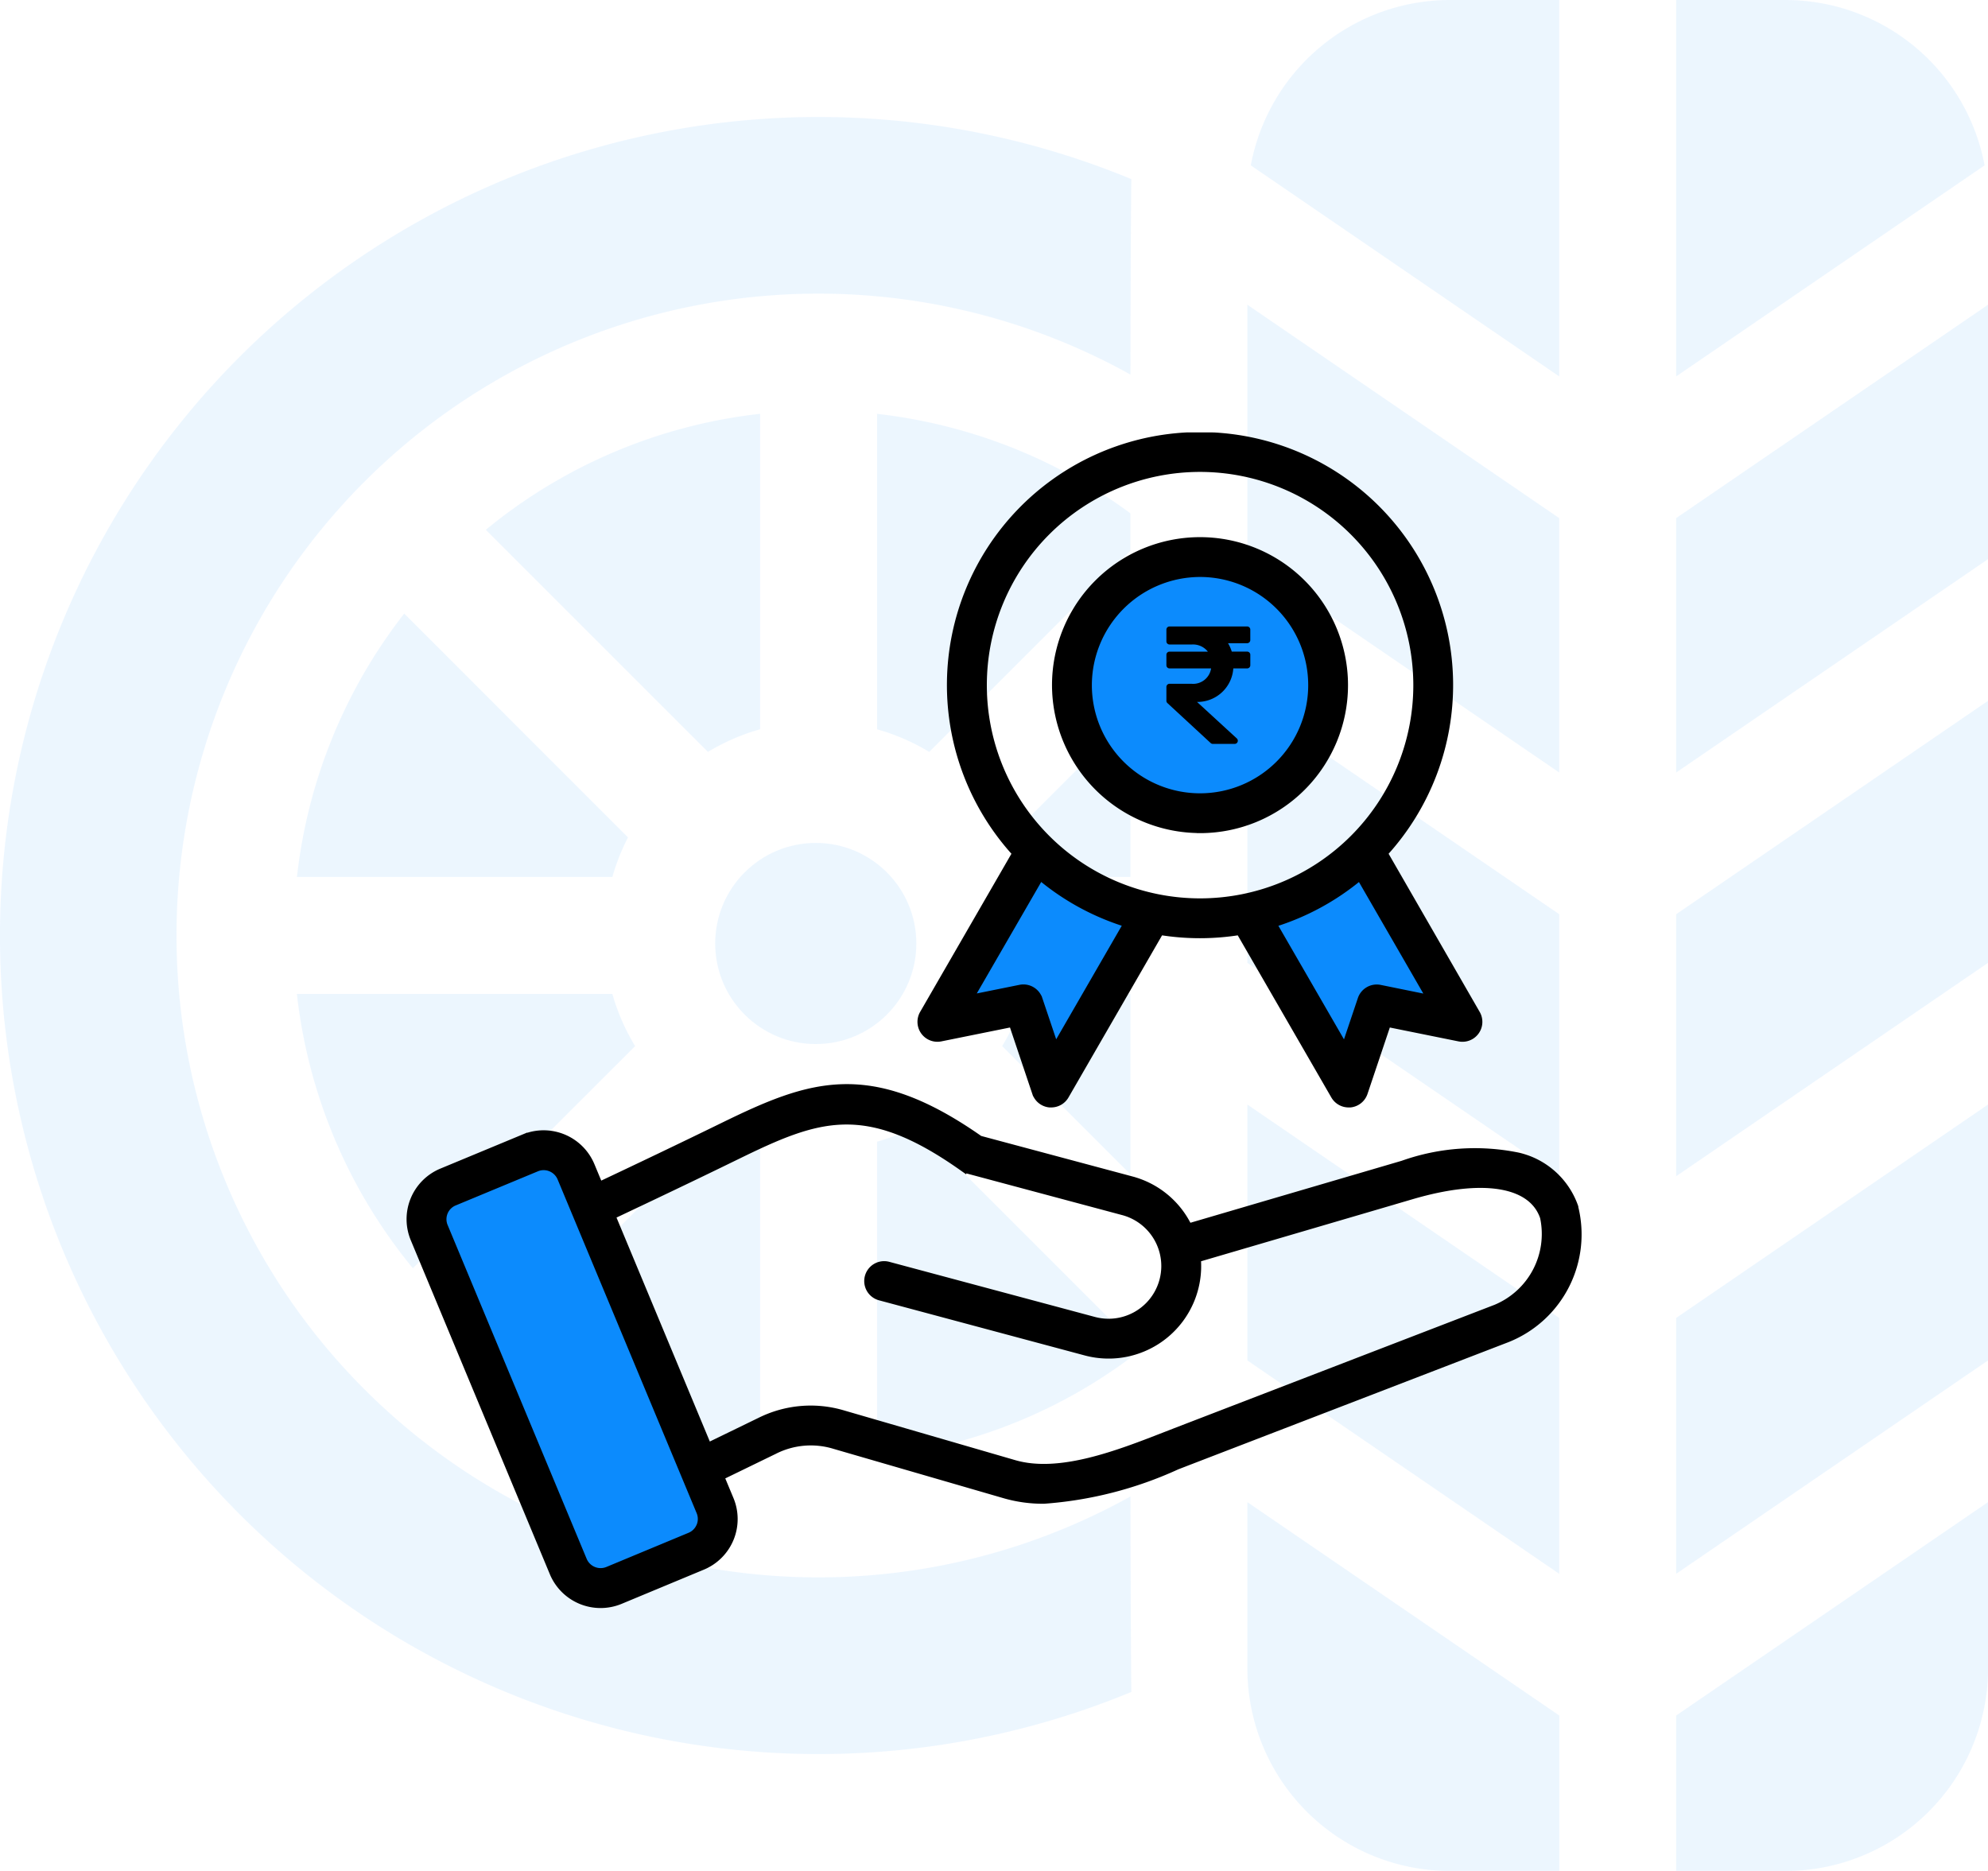<svg xmlns="http://www.w3.org/2000/svg" width="88.949" height="83.717" viewBox="0 0 88.949 83.717">
  <g id="Inclusive" transform="translate(-215 -2127.353)">
    <g id="tires" transform="translate(215 2112.353)" opacity="0.22">
      <path id="Path_132436" data-name="Path 132436" d="M333.953,307.928,320,298.381v11.45l13.953,9.547Z" transform="translate(-264.189 -233.957)" fill="rgba(12,139,253,0.35)"/>
      <path id="Path_132437" data-name="Path 132437" d="M333.953,204.353,320,194.806v11.725l13.953,9.547Z" transform="translate(-264.189 -148.446)" fill="rgba(12,139,253,0.35)"/>
      <path id="Path_132438" data-name="Path 132438" d="M430,114.114l13.953-9.547V93.183L430,102.73Z" transform="translate(-355.004 -64.547)" fill="rgba(12,139,253,0.35)"/>
      <path id="Path_132439" data-name="Path 132439" d="M430,216.078l13.953-9.547V194.807L430,204.354Z" transform="translate(-355.004 -148.447)" fill="rgba(12,139,253,0.35)"/>
      <circle id="Ellipse_9383" data-name="Ellipse 9383" cx="4.5" cy="4.5" r="4.5" transform="translate(32 52.717)" fill="rgba(12,139,253,0.35)"/>
      <path id="Path_132440" data-name="Path 132440" d="M434.9,15H430V31.843L443.8,22.4A9.069,9.069,0,0,0,434.9,15Z" transform="translate(-355.004)" fill="rgba(12,139,253,0.35)"/>
      <path id="Path_132441" data-name="Path 132441" d="M333.953,114.114V102.73L320,93.183v11.384Z" transform="translate(-264.189 -64.547)" fill="rgba(12,139,253,0.35)"/>
      <path id="Path_132442" data-name="Path 132442" d="M443.953,400.38,430,409.927v6.956h4.9a9.066,9.066,0,0,0,9.056-9.056Z" transform="translate(-355.004 -318.166)" fill="rgba(12,139,253,0.35)"/>
      <path id="Path_132443" data-name="Path 132443" d="M334.683,31.843V15h-4.9a9.069,9.069,0,0,0-8.9,7.4Z" transform="translate(-264.919)" fill="rgba(12,139,253,0.35)"/>
      <path id="Path_132444" data-name="Path 132444" d="M430,319.377l13.953-9.547V298.38L430,307.927Z" transform="translate(-355.004 -233.956)" fill="rgba(12,139,253,0.35)"/>
      <path id="Path_132445" data-name="Path 132445" d="M225,135.287a9.543,9.543,0,0,1,2.334,1.013l9-9v-1.678A23.536,23.536,0,0,0,225,121.173Z" transform="translate(-185.758 -87.655)" fill="rgba(12,139,253,0.35)"/>
      <path id="Path_132446" data-name="Path 132446" d="M91.3,272.334A9.543,9.543,0,0,1,90.282,270H76.167a23.386,23.386,0,0,0,5.189,12.273Z" transform="translate(-62.883 -210.525)" fill="rgba(12,139,253,0.35)"/>
      <path id="Path_132447" data-name="Path 132447" d="M236.337,313.443l-9.563-9.563a9.515,9.515,0,0,1-1.773.7V318.7a23.129,23.129,0,0,0,11.337-4.448Z" transform="translate(-185.758 -238.496)" fill="rgba(12,139,253,0.35)"/>
      <path id="Path_132448" data-name="Path 132448" d="M139.2,304.582a9.536,9.536,0,0,1-1.773-.7l-10.015,10.015a23.372,23.372,0,0,0,11.788,4.8V304.582Z" transform="translate(-105.189 -238.496)" fill="rgba(12,139,253,0.35)"/>
      <path id="Path_132449" data-name="Path 132449" d="M50.579,106.728a28.721,28.721,0,1,1,0-50.2s.017-8.4.042-8.745a36.626,36.626,0,1,0,0,67.692C50.6,115.127,50.579,106.728,50.579,106.728Z" transform="translate(0 -24.768)" fill="rgba(12,139,253,0.35)"/>
      <path id="Path_132450" data-name="Path 132450" d="M90.282,184.2a9.536,9.536,0,0,1,.7-1.773L80.969,172.411a23.374,23.374,0,0,0-4.8,11.788Z" transform="translate(-62.883 -129.957)" fill="rgba(12,139,253,0.35)"/>
      <path id="Path_132451" data-name="Path 132451" d="M262.833,270h-4.726a9.544,9.544,0,0,1-1.013,2.334l5.739,5.739Z" transform="translate(-212.254 -210.525)" fill="rgba(12,139,253,0.35)"/>
      <path id="Path_132452" data-name="Path 132452" d="M259.581,205.914h4.726v-7.2l-5.428,5.428A9.529,9.529,0,0,1,259.581,205.914Z" transform="translate(-213.728 -151.672)" fill="rgba(12,139,253,0.35)"/>
      <path id="Path_132453" data-name="Path 132453" d="M329.056,416.883h4.9v-6.956L320,400.38v7.447A9.066,9.066,0,0,0,329.056,416.883Z" transform="translate(-264.189 -318.166)" fill="rgba(12,139,253,0.35)"/>
      <path id="Path_132454" data-name="Path 132454" d="M134.571,136.294a9.544,9.544,0,0,1,2.334-1.013V121.166a23.386,23.386,0,0,0-12.273,5.189Z" transform="translate(-102.895 -87.65)" fill="rgba(12,139,253,0.35)"/>
    </g>
    <g id="reward" transform="translate(224.346 2137.779)">
      <path id="Path_132534" data-name="Path 132534" d="M54.191,72.362a1.518,1.518,0,0,1-1.175-.557.424.424,0,0,0-.582.617,2.641,2.641,0,0,0,1.117.705l.226.064.012.513a.423.423,0,0,0,.422.413h.016a.423.423,0,0,0,.409-.433l-.013-.5.234-.069a2.022,2.022,0,0,0,1.51-1.893,2.1,2.1,0,0,0-2.176-1.989,1.25,1.25,0,0,1-1.329-1.141c0-.7.038-1.88.688-1.88a5.688,5.688,0,0,1,1.831,1.257l0,.007,0,.007a.424.424,0,1,0,.709-.465,2.387,2.387,0,0,0-1.27-.806l-.222-.066-.014-.594a.423.423,0,1,0-.846.02l.013.557-.234.069a2.023,2.023,0,0,0-1.512,1.894,2.1,2.1,0,0,0,2.176,1.989,1.155,1.155,0,1,1,0,2.283ZM20.1,93.969a1.136,1.136,0,0,1,.616-1.5l3.673-1.525a1.143,1.143,0,0,1,1.494.616L32.1,106.5a1.138,1.138,0,0,1-.618,1.5l-3.672,1.525a1.148,1.148,0,0,1-1.494-.617Zm23.18-9.88,3.678-6.369.29.242A10.837,10.837,0,0,0,51,80l.381.117-3.744,6.485-.952-2.829a.426.426,0,0,0-.486-.28ZM57.378,80a10.857,10.857,0,0,0,3.759-2.043l.29-.242L65.1,84.089,62.178,83.5a.425.425,0,0,0-.485.28l-.951,2.829L57,80.122Zm-3.187-5.071A5.307,5.307,0,1,1,59.5,69.626,5.313,5.313,0,0,1,54.191,74.934Z" transform="translate(-9.845 -49.395)" fill="#0c8bfd" fill-rule="evenodd"/>
      <path id="Path_132535" data-name="Path 132535" d="M44.346,15.241a4.99,4.99,0,1,1-4.989,4.99A5,5,0,0,1,44.346,15.241Zm.6-6.168H43.75a11.168,11.168,0,0,0-7.657,18.683l-4.138,7.168a.742.742,0,0,0,.789,1.1l3.2-.647,1.042,3.1a.742.742,0,0,0,.629.5.728.728,0,0,0,.074,0,.742.742,0,0,0,.642-.371l4.239-7.343a11.153,11.153,0,0,0,3.543,0l4.239,7.343a.742.742,0,0,0,.643.371.71.71,0,0,0,.073,0,.742.742,0,0,0,.629-.5l1.042-3.1,3.2.647a.741.741,0,0,0,.789-1.1L52.6,27.756A11.168,11.168,0,0,0,44.942,9.073Zm-.6,17.63a6.472,6.472,0,1,0-6.472-6.472A6.48,6.48,0,0,0,44.346,26.7ZM37.2,28.81a11.149,11.149,0,0,0,3.868,2.1l-3.193,5.53-.728-2.162a.741.741,0,0,0-.85-.49l-2.235.451Zm7.149-18.27a9.691,9.691,0,1,0,9.691,9.691A9.7,9.7,0,0,0,44.346,10.54ZM52.4,33.791a.741.741,0,0,0-.849.49l-.727,2.162-3.194-5.53a11.168,11.168,0,0,0,3.869-2.1l3.135,5.432ZM57.573,48.1,43.239,53.622l-.468.182c-2.1.818-4.714,1.835-6.73,1.25L28.4,52.835a5.088,5.088,0,0,0-3.748.319l-2.316,1.126-4.291-10.3c1.779-.841,3.665-1.738,5.565-2.667,3.653-1.787,5.763-2.575,10.128.521a.748.748,0,0,0,.237.111L40.905,43.8a2.508,2.508,0,0,1-1.3,4.846l-9.2-2.466a.741.741,0,1,0-.383,1.432l9.2,2.466A3.991,3.991,0,0,0,44.235,45.9l9.589-2.813c3.169-.929,5.368-.573,5.885.953A3.583,3.583,0,0,1,57.573,48.1Zm-35.61,9.757a.821.821,0,0,0,0-.633L15.742,42.291a.829.829,0,0,0-.764-.508.814.814,0,0,0-.314.063l-3.673,1.525a.818.818,0,0,0-.445,1.08l6.218,14.93a.827.827,0,0,0,1.079.446L21.514,58.3a.818.818,0,0,0,.449-.447Zm39.15-14.294a5.039,5.039,0,0,1-3.006,5.921L43.773,55.005l-.464.18a17.258,17.258,0,0,1-5.947,1.525,6.2,6.2,0,0,1-1.733-.233L27.991,54.26a3.6,3.6,0,0,0-2.685.229l-2.394,1.164.417,1a2.3,2.3,0,0,1-1.245,3.019L18.411,61.2a2.309,2.309,0,0,1-3.017-1.245L9.176,45.021A2.3,2.3,0,0,1,10.421,42l3.673-1.525a2.312,2.312,0,0,1,3.016,1.245l.368.884c1.757-.83,3.615-1.715,5.485-2.629,3.909-1.912,6.567-2.91,11.528.566l6.8,1.821a3.964,3.964,0,0,1,2.42,1.862c.045.08.089.16.129.242l9.568-2.807A9.641,9.641,0,0,1,58.6,41.3a3.538,3.538,0,0,1,2.515,2.258Z" stroke="#000" stroke-width="0.3" fill-rule="evenodd"/>
      <path id="Path_132555" data-name="Path 132555" d="M1.416-.425C3.073-.425,6,1.343,6,3S3.309,8.725,1.652,8.725-1.359,5.794-1.359,4.137-.241-.425,1.416-.425Z" transform="translate(42.654 16.083)" fill="#0c8bfd"/>
      <path id="Icon_awesome-rupee-sign" data-name="Icon awesome-rupee-sign" d="M3.613,3a.141.141,0,0,0,.141-.141V2.391a.141.141,0,0,0-.141-.141H.141A.141.141,0,0,0,0,2.391v.525a.141.141,0,0,0,.141.141h1a.846.846,0,0,1,.715.32H.141A.141.141,0,0,0,0,3.517v.469a.141.141,0,0,0,.141.141H2a.811.811,0,0,1-.877.688H.141A.141.141,0,0,0,0,4.956v.622a.141.141,0,0,0,.045.1L1.982,7.468a.141.141,0,0,0,.1.037h.969a.141.141,0,0,0,.1-.244L1.371,5.627a1.607,1.607,0,0,0,1.623-1.5h.62a.141.141,0,0,0,.141-.141V3.517a.141.141,0,0,0-.141-.141H2.925A1.607,1.607,0,0,0,2.757,3Z" transform="translate(42.842 15.355)"/>
    </g>
  </g>
</svg>
